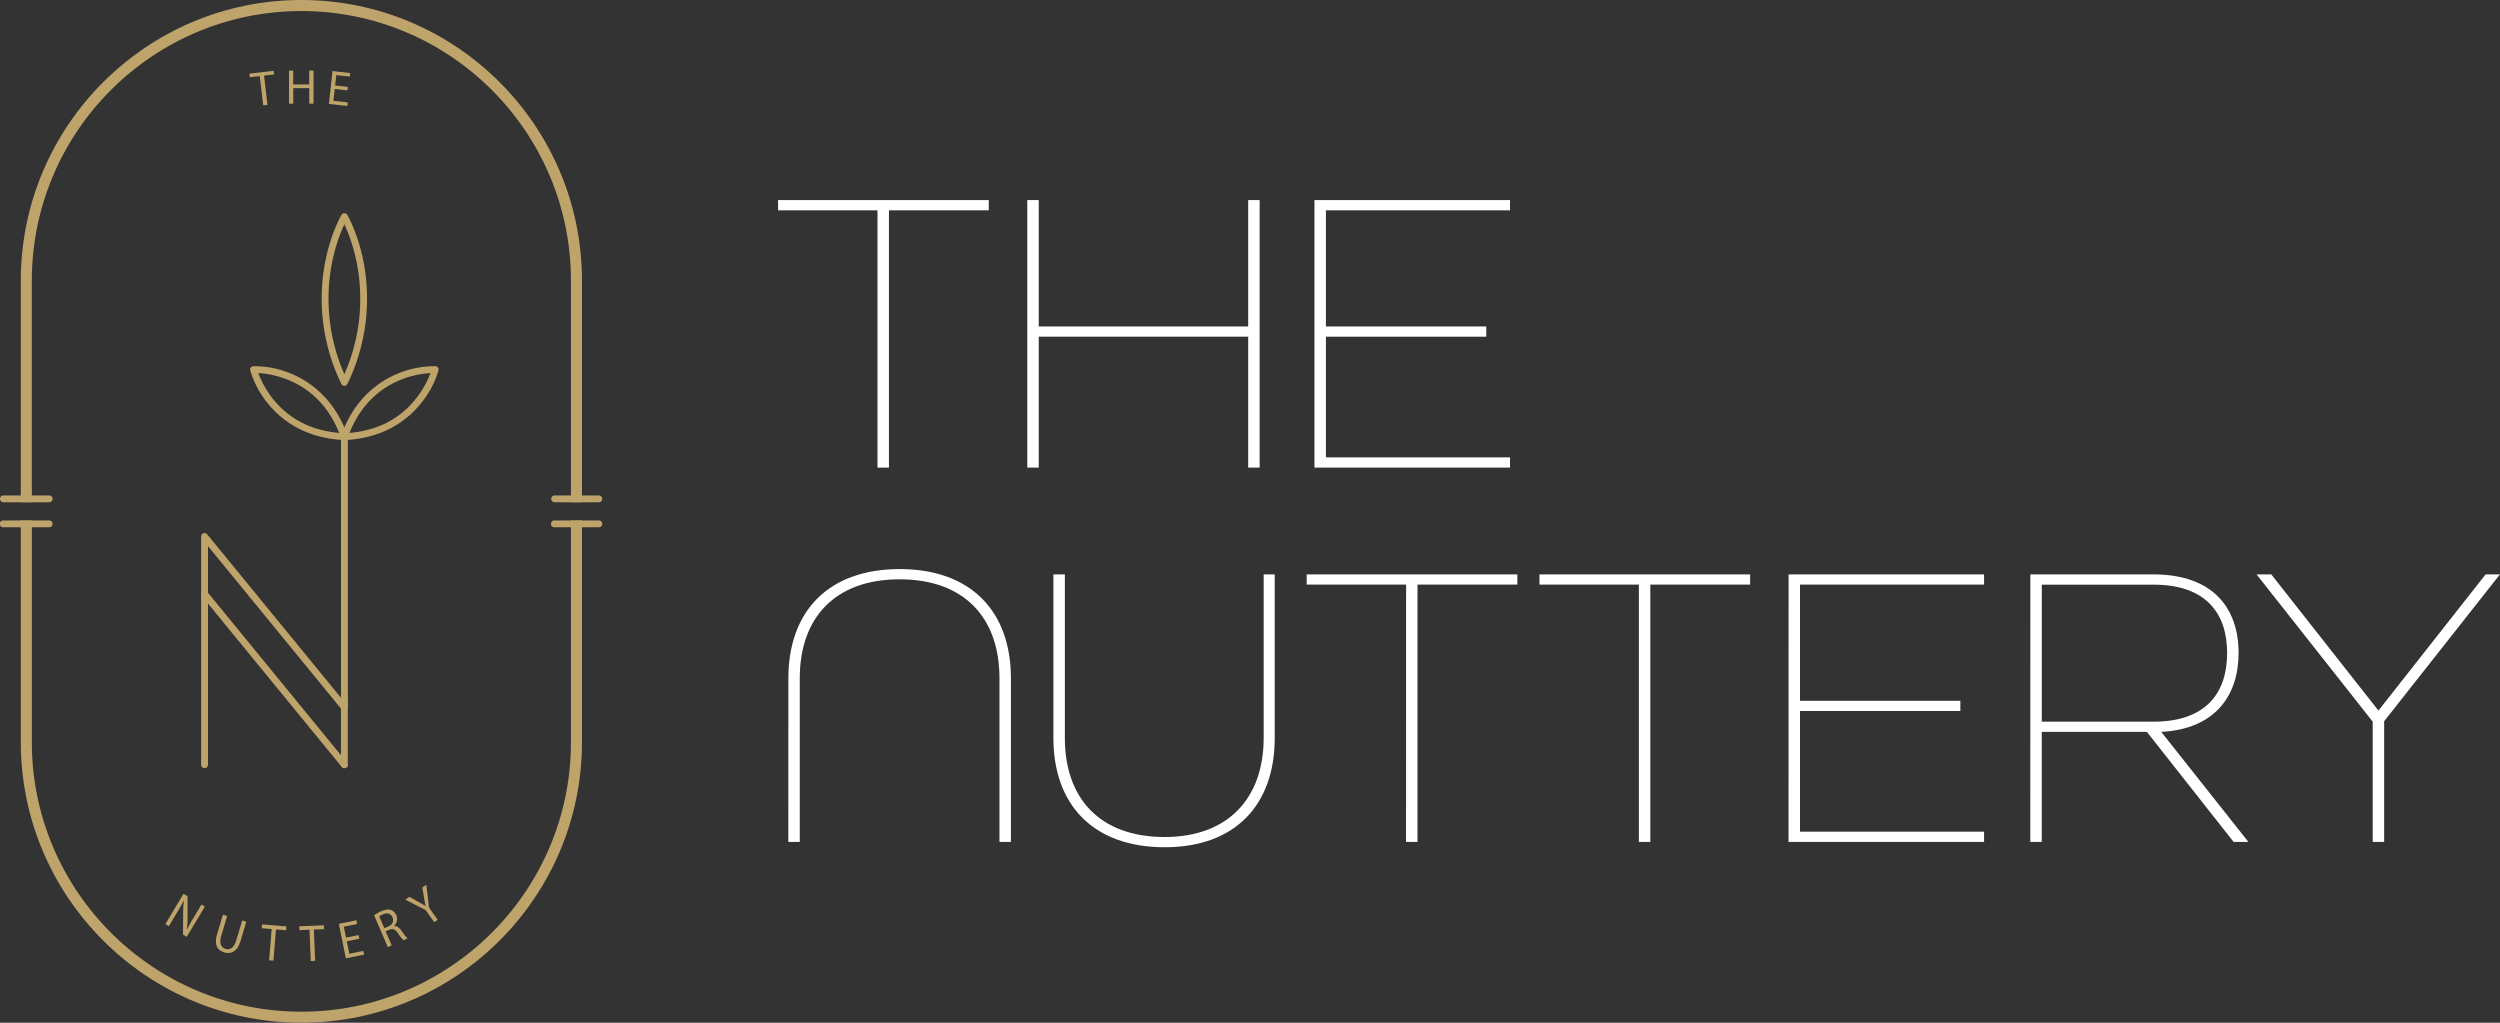 <svg xmlns="http://www.w3.org/2000/svg" viewBox="0 0 1222.23 500"><rect x="0" y="0" width="1222.23" height="500" fill="#333333" stroke="none"/><defs><style>.cls-1{fill:#bea46a;}.cls-2{fill:#fff;}</style></defs><g id="Layer_2" data-name="Layer 2"><g id="Layer_1-2" data-name="Layer 1"><path class="cls-1" d="M279.13,362.83c0,72.66-59.12,131.78-131.78,131.78S15.56,435.49,15.56,362.83V254.45H10.17V362.83C10.17,438.47,71.71,500,147.35,500s137.17-61.53,137.17-137.17V254.45h-5.39ZM147.35,0C71.71,0,10.17,61.54,10.17,137.18V245.56h5.39V137.18C15.56,64.51,74.68,5.4,147.35,5.4S279.13,64.51,279.13,137.18V245.56h5.39V137.18C284.52,61.54,223,0,147.35,0Z"></path><path class="cls-1" d="M168.36,188.62a1.66,1.66,0,0,1-1.5-1,95,95,0,0,1-8.12-58.24c2.68-14.8,8-23.94,8.18-24.32a1.67,1.67,0,0,1,2.88,0c.23.38,5.5,9.52,8.19,24.32a95.07,95.07,0,0,1-8.12,58.24A1.67,1.67,0,0,1,168.36,188.62Zm0-79A85.65,85.65,0,0,0,162,130.16a91.45,91.45,0,0,0,6.36,52.77A91.37,91.37,0,0,0,174.7,130,85,85,0,0,0,168.36,109.64Z"></path><path class="cls-1" d="M168.36,215.15a1.7,1.7,0,0,1-1.34-.67,1.67,1.67,0,0,1-.23-1.56c6.59-18.37,18.74-26.62,27.77-30.3a46.86,46.86,0,0,1,18.28-3.6,1.67,1.67,0,0,1,1.53,2.08,46.38,46.38,0,0,1-8.81,16.41c-6.17,7.55-17.62,16.74-37.12,17.64Zm42.08-32.76a46.26,46.26,0,0,0-14.75,3.38c-11.44,4.7-19.78,13.4-24.84,25.88,13.41-1.17,24.18-6.59,32-16.14A45.85,45.85,0,0,0,210.44,182.39Z"></path><path class="cls-1" d="M168.36,215.15h-.07c-19.5-.9-30.95-10.09-37.12-17.64a46.7,46.7,0,0,1-8.82-16.41,1.66,1.66,0,0,1,.28-1.4,1.7,1.7,0,0,1,1.26-.68,46.67,46.67,0,0,1,18.28,3.6c9,3.68,21.18,11.93,27.76,30.3a1.67,1.67,0,0,1-.22,1.56A1.7,1.7,0,0,1,168.36,215.15Zm-42.08-32.76a46.1,46.1,0,0,0,7.56,13.12c7.85,9.55,18.62,15,32,16.14-5.06-12.48-13.41-21.18-24.84-25.88A46.36,46.36,0,0,0,126.28,182.39Z"></path><path class="cls-1" d="M100,375.54a1.66,1.66,0,0,1-1.67-1.66V262.33a1.67,1.67,0,0,1,3-1.05l65.38,79.86V210.91a1.67,1.67,0,1,1,3.34,0v134.9a1.67,1.67,0,0,1-3,1.05L101.69,267V373.88A1.66,1.66,0,0,1,100,375.54Z"></path><path class="cls-1" d="M168.36,375.54a1.64,1.64,0,0,1-1.29-.61L98.73,291.46a1.67,1.67,0,1,1,2.58-2.12l68.34,83.48a1.66,1.66,0,0,1-1.29,2.72Z"></path><path class="cls-1" d="M168.36,375.54a1.66,1.66,0,0,1-1.67-1.66V340.81a1.67,1.67,0,1,1,3.34,0v33.07A1.66,1.66,0,0,1,168.36,375.54Z"></path><path class="cls-1" d="M25.72,243.89a1.67,1.67,0,0,1-1.67,1.67H1.67a1.67,1.67,0,1,1,0-3.34H24.05A1.67,1.67,0,0,1,25.72,243.89Z"></path><path class="cls-1" d="M25.72,256.11a1.67,1.67,0,0,1-1.67,1.67H1.67a1.67,1.67,0,1,1,0-3.33H24.05A1.67,1.67,0,0,1,25.72,256.11Z"></path><path class="cls-1" d="M294.46,243.89a1.67,1.67,0,0,1-1.67,1.67H271.15a1.67,1.67,0,1,1,0-3.34h21.64A1.67,1.67,0,0,1,294.46,243.89Z"></path><path class="cls-1" d="M294.46,256.11a1.67,1.67,0,0,1-1.67,1.67H271.15a1.67,1.67,0,1,1,0-3.33h21.64A1.67,1.67,0,0,1,294.46,256.11Z"></path><path class="cls-1" d="M80.87,451.78,89.7,437l2,1.17,0,10.13a47.71,47.71,0,0,1-.38,6.28h.06c1-2.07,2-3.89,3.42-6.19l3.69-6.18,1.69,1L91.28,458l-1.81-1.08.08-10.13a55.77,55.77,0,0,1,.35-6.47l-.07,0c-1,1.92-2,3.72-3.5,6.18l-3.77,6.3Z"></path><path class="cls-1" d="M111.07,447.79l-2.92,9.76c-1.11,3.69,0,5.71,2,6.33,2.3.69,4.25-.48,5.34-4.12l2.93-9.75,2,.6-2.88,9.61c-1.52,5.06-4.65,6.38-8,5.38-3.17-1-5-3.6-3.45-8.71l2.91-9.7Z"></path><path class="cls-1" d="M132.82,454.19l-4.9-.39.15-1.89,11.93,1-.16,1.88-4.92-.4-1.24,15.27-2.1-.17Z"></path><path class="cls-1" d="M151.3,454.55l-4.92.2-.07-1.89,12-.48.07,1.88-4.94.2.62,15.3-2.11.09Z"></path><path class="cls-1" d="M175.68,458.94l-6.15,1.25,1.24,6.08,6.86-1.4.37,1.83-8.91,1.81-3.43-16.86,8.56-1.74.37,1.83-6.51,1.32,1.08,5.33,6.16-1.25Z"></path><path class="cls-1" d="M182.89,447.42a20.74,20.74,0,0,1,3.53-1.92c2.05-.88,3.54-1.06,4.85-.57a4.73,4.73,0,0,1,1.42,7.73l0,.07c1.32-.07,2.49.76,3.55,2.25a27.58,27.58,0,0,0,3,3.83l-2,.86a23.16,23.16,0,0,1-2.63-3.34c-1.38-2-2.53-2.47-4.3-1.78l-1.8.78,3,6.84-1.92.83Zm5,6.36,2-.84c2-.89,2.82-2.65,2-4.45-.88-2-2.65-2.33-4.69-1.47a8.61,8.61,0,0,0-1.81,1Z"></path><path class="cls-1" d="M212.31,450.87l-4.23-5.94-9.91-5.1,1.93-1.38,4.61,2.55c1.27.69,2.26,1.27,3.37,1.95l0,0c-.28-1.18-.48-2.42-.73-3.84l-.86-5.22,1.93-1.37,1.32,11.18,4.25,6Z"></path><path class="cls-1" d="M127,37.21l-4.88.57L121.92,36l11.89-1.39.2,1.77L129.1,37l1.67,14.29-2.09.24Z"></path><path class="cls-1" d="M143.35,34.53v6.76l7.82,0V34.51h2.11l0,16.16H151.2l0-7.57h-7.81v7.58H141.3l0-16.16Z"></path><path class="cls-1" d="M169.9,44.19l-6.24-.68L163,49.3l7,.76-.19,1.74-9-1,1.74-16.07,8.68,1L171,37.44l-6.6-.72-.56,5.08,6.25.67Z"></path><path class="cls-2" d="M429,102.82h-48.6v-5h103v5h-48.8V228.61H429Z"></path><path class="cls-2" d="M502.23,97.82h5.6v61.79h102.4V97.82h5.6V228.61h-5.6v-64H507.83v64h-5.6Z"></path><path class="cls-2" d="M642.63,97.82h95.6v5h-90v56.79h78.4v5h-78.4v59h90v5h-95.6Z"></path><path class="cls-2" d="M385.43,331.61c0-32.6,19.4-53.39,54.4-53.39s54.4,20.79,54.4,53.39v80h-5.6v-80c0-29.6-17.2-48.39-48.8-48.39S391,302,391,331.61v80h-5.6Z"></path><path class="cls-2" d="M515,360.81v-80h5.6v80c0,29.6,17.2,48.4,48.8,48.4,31.2,0,48.4-19.2,48.4-48.4v-80h5.4v80c0,32.6-19.2,53.4-53.8,53.4C534.43,414.21,515,393.41,515,360.81Z"></path><path class="cls-2" d="M687.43,285.82h-48.6v-5h103v5H693V411.61h-5.6Z"></path><path class="cls-2" d="M801.23,285.82h-48.6v-5h103v5h-48.8V411.61h-5.6Z"></path><path class="cls-2" d="M874.43,280.82H970v5H880v56.79h78.4v5H880v59h90v5h-95.6Z"></path><path class="cls-2" d="M992.62,280.82h60.2c29,0,41.6,16.4,41.6,38.4,0,21-11.6,37.19-37.8,38.59l42.6,53.8H1092l-42.4-53.8h-51.4v53.8h-5.6Zm60.2,72c26.2,0,36-14.59,36-33.59s-10-33.4-36-33.4h-54.6v67Z"></path><path class="cls-2" d="M1160,352.81l-56.8-72h7.2l52.4,66.59,52.4-66.59h7l-56.6,71.79v59H1160Z"></path></g></g></svg>